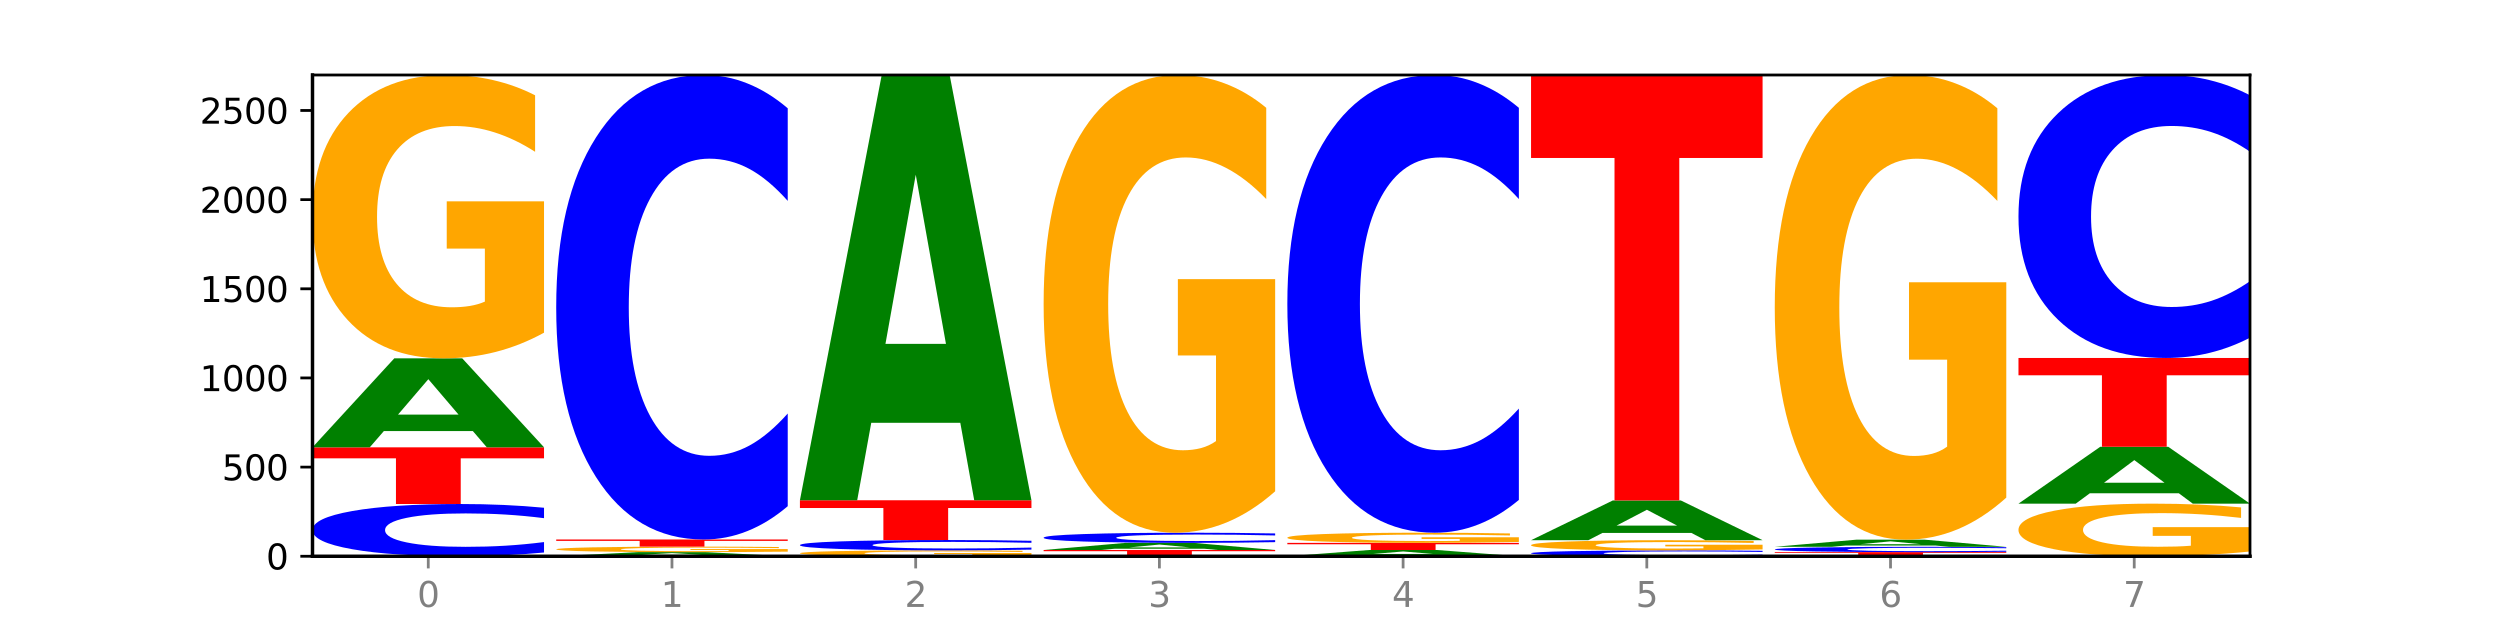 <?xml version="1.0" encoding="utf-8" standalone="no"?>
<!DOCTYPE svg PUBLIC "-//W3C//DTD SVG 1.1//EN"
  "http://www.w3.org/Graphics/SVG/1.1/DTD/svg11.dtd">
<svg xmlns:xlink="http://www.w3.org/1999/xlink" width="720pt" height="180pt" viewBox="0 0 720 180" xmlns="http://www.w3.org/2000/svg" version="1.1">
 <defs>
  <style type="text/css">*{stroke-linejoin: round; stroke-linecap: butt}</style>
 </defs>
 <g id="figure_1">
  <g id="patch_1">
   <path d="M 0 180 
L 720 180 
L 720 0 
L 0 0 
z
" style="fill: #ffffff"/>
  </g>
  <g id="axes_1">
   <g id="patch_2">
    <path d="M 90 160.2 
L 648 160.2 
L 648 21.6 
L 90 21.6 
z
" style="fill: #ffffff"/>
   </g>
   <g id="line2d_1">
    <path d="M 90 160.2 
L 648 160.2 
" clip-path="url(#p59c0feedb9)" style="fill: none; stroke: #000000; stroke-width: 0.5; stroke-linecap: square"/>
   </g>
   <g id="patch_3">
    <path d="M 156.679 159.121 
Q 151.102 159.656 145.07 159.926 
Q 139.039 160.2 132.47 160.2 
Q 112.882 160.2 101.441 158.174 
Q 90 156.147 90 152.682 
Q 90 149.204 101.441 147.18 
Q 112.882 145.154 132.47 145.154 
Q 139.039 145.154 145.07 145.427 
Q 151.102 145.698 156.679 146.232 
L 156.679 149.232 
Q 151.051 148.523 145.591 148.193 
Q 140.131 147.864 134.1 147.864 
Q 123.281 147.864 117.082 149.148 
Q 110.899 150.428 110.899 152.682 
Q 110.899 154.926 117.082 156.209 
Q 123.281 157.49 134.1 157.49 
Q 140.131 157.49 145.591 157.16 
Q 151.051 156.828 156.679 156.119 
L 156.679 159.121 
z
" clip-path="url(#p59c0feedb9)" style="fill: #0000ff"/>
   </g>
   <g id="patch_4">
    <path d="M 90 128.824 
L 156.679 128.824 
L 156.679 132.009 
L 132.69 132.009 
L 132.69 145.154 
L 114.036 145.154 
L 114.036 132.009 
L 90 132.009 
L 90 128.824 
z
" clip-path="url(#p59c0feedb9)" style="fill: #ff0000"/>
   </g>
   <g id="patch_5">
    <path d="M 136.189 124.156 
L 110.545 124.156 
L 106.496 128.824 
L 90 128.824 
L 113.558 103.199 
L 133.121 103.199 
L 156.679 128.824 
L 140.197 128.824 
L 136.189 124.156 
z
M 114.635 119.4 
L 132.058 119.4 
L 123.36 109.207 
L 114.635 119.4 
z
" clip-path="url(#p59c0feedb9)" style="fill: #008000"/>
   </g>
   <g id="patch_6">
    <path d="M 156.679 95.816 
Q 149.955 99.507 142.722 101.362 
Q 135.489 103.199 127.778 103.199 
Q 110.353 103.199 100.177 92.209 
Q 90 81.219 90 62.425 
Q 90 43.411 100.356 32.506 
Q 110.727 21.6 128.764 21.6 
Q 135.713 21.6 142.079 23.083 
Q 148.46 24.55 154.109 27.449 
L 154.109 43.715 
Q 148.281 39.99 142.513 38.152 
Q 136.744 36.298 130.946 36.298 
Q 120.216 36.298 114.403 43.074 
Q 108.59 49.833 108.59 62.425 
Q 108.59 74.898 114.194 81.708 
Q 119.798 88.501 130.109 88.501 
Q 132.919 88.501 135.325 88.113 
Q 137.731 87.708 139.643 86.866 
L 139.643 71.594 
L 128.66 71.594 
L 128.66 57.992 
L 156.679 57.992 
L 156.679 95.816 
z
" clip-path="url(#p59c0feedb9)" style="fill: #ffa600"/>
   </g>
   <g id="patch_7">
    <path d="M 206.377 159.985 
L 180.734 159.985 
L 176.685 160.2 
L 160.189 160.2 
L 183.747 159.019 
L 203.31 159.019 
L 226.868 160.2 
L 210.386 160.2 
L 206.377 159.985 
z
M 184.824 159.766 
L 202.247 159.766 
L 193.549 159.296 
L 184.824 159.766 
z
" clip-path="url(#p59c0feedb9)" style="fill: #008000"/>
   </g>
   <g id="patch_8">
    <path d="M 226.868 158.875 
Q 220.143 158.947 212.91 158.983 
Q 205.678 159.019 197.967 159.019 
Q 180.542 159.019 170.365 158.804 
Q 160.189 158.59 160.189 158.223 
Q 160.189 157.852 170.545 157.64 
Q 180.916 157.427 198.953 157.427 
Q 205.902 157.427 212.268 157.456 
Q 218.649 157.485 224.298 157.541 
L 224.298 157.858 
Q 218.47 157.786 212.701 157.75 
Q 206.933 157.714 201.135 157.714 
Q 190.405 157.714 184.592 157.846 
Q 178.779 157.978 178.779 158.223 
Q 178.779 158.467 184.383 158.6 
Q 189.987 158.732 200.298 158.732 
Q 203.107 158.732 205.513 158.725 
Q 207.919 158.717 209.832 158.7 
L 209.832 158.402 
L 198.848 158.402 
L 198.848 158.137 
L 226.868 158.137 
L 226.868 158.875 
z
" clip-path="url(#p59c0feedb9)" style="fill: #ffa600"/>
   </g>
   <g id="patch_9">
    <path d="M 160.189 155.373 
L 226.868 155.373 
L 226.868 155.773 
L 202.879 155.773 
L 202.879 157.427 
L 184.224 157.427 
L 184.224 155.773 
L 160.189 155.773 
L 160.189 155.373 
z
" clip-path="url(#p59c0feedb9)" style="fill: #ff0000"/>
   </g>
   <g id="patch_10">
    <path d="M 226.868 145.784 
Q 221.29 150.537 215.259 152.941 
Q 209.228 155.373 202.659 155.373 
Q 183.07 155.373 171.629 137.356 
Q 160.189 119.339 160.189 88.528 
Q 160.189 57.606 171.629 39.617 
Q 183.07 21.6 202.659 21.6 
Q 209.228 21.6 215.259 24.032 
Q 221.29 26.436 226.868 31.189 
L 226.868 57.855 
Q 221.24 51.555 215.78 48.625 
Q 210.32 45.696 204.289 45.696 
Q 193.47 45.696 187.27 57.109 
Q 181.088 68.494 181.088 88.528 
Q 181.088 108.479 187.27 119.892 
Q 193.47 131.277 204.289 131.277 
Q 210.32 131.277 215.78 128.347 
Q 221.24 125.391 226.868 119.09 
L 226.868 145.784 
z
" clip-path="url(#p59c0feedb9)" style="fill: #0000ff"/>
   </g>
   <g id="patch_11">
    <path d="M 297.057 160.047 
Q 290.332 160.123 283.099 160.162 
Q 275.866 160.2 268.155 160.2 
Q 250.731 160.2 240.554 159.972 
Q 230.377 159.744 230.377 159.353 
Q 230.377 158.958 240.733 158.732 
Q 251.104 158.505 269.142 158.505 
Q 276.09 158.505 282.457 158.536 
Q 288.838 158.567 294.486 158.627 
L 294.486 158.965 
Q 288.658 158.887 282.89 158.849 
Q 277.122 158.811 271.323 158.811 
Q 260.594 158.811 254.781 158.951 
Q 248.967 159.092 248.967 159.353 
Q 248.967 159.612 254.571 159.754 
Q 260.175 159.895 270.487 159.895 
Q 273.296 159.895 275.702 159.887 
Q 278.108 159.878 280.021 159.861 
L 280.021 159.544 
L 269.037 159.544 
L 269.037 159.261 
L 297.057 159.261 
L 297.057 160.047 
z
" clip-path="url(#p59c0feedb9)" style="fill: #ffa600"/>
   </g>
   <g id="patch_12">
    <path d="M 297.057 158.292 
Q 291.479 158.398 285.448 158.451 
Q 279.417 158.505 272.848 158.505 
Q 253.259 158.505 241.818 158.104 
Q 230.377 157.703 230.377 157.017 
Q 230.377 156.329 241.818 155.928 
Q 253.259 155.527 272.848 155.527 
Q 279.417 155.527 285.448 155.581 
Q 291.479 155.635 297.057 155.74 
L 297.057 156.334 
Q 291.429 156.194 285.969 156.129 
Q 280.509 156.063 274.477 156.063 
Q 263.658 156.063 257.459 156.318 
Q 251.277 156.571 251.277 157.017 
Q 251.277 157.461 257.459 157.715 
Q 263.658 157.969 274.477 157.969 
Q 280.509 157.969 285.969 157.904 
Q 291.429 157.838 297.057 157.698 
L 297.057 158.292 
z
" clip-path="url(#p59c0feedb9)" style="fill: #0000ff"/>
   </g>
   <g id="patch_13">
    <path d="M 230.377 144.075 
L 297.057 144.075 
L 297.057 146.309 
L 273.068 146.309 
L 273.068 155.527 
L 254.413 155.527 
L 254.413 146.309 
L 230.377 146.309 
L 230.377 144.075 
z
" clip-path="url(#p59c0feedb9)" style="fill: #ff0000"/>
   </g>
   <g id="patch_14">
    <path d="M 276.566 121.764 
L 250.922 121.764 
L 246.873 144.075 
L 230.377 144.075 
L 253.935 21.6 
L 273.499 21.6 
L 297.057 144.075 
L 280.574 144.075 
L 276.566 121.764 
z
M 255.012 99.033 
L 272.435 99.033 
L 263.737 50.316 
L 255.012 99.033 
z
" clip-path="url(#p59c0feedb9)" style="fill: #008000"/>
   </g>
   <g id="patch_15">
    <path d="M 300.566 158.403 
L 367.245 158.403 
L 367.245 158.753 
L 343.256 158.753 
L 343.256 160.2 
L 324.602 160.2 
L 324.602 158.753 
L 300.566 158.753 
L 300.566 158.403 
z
" clip-path="url(#p59c0feedb9)" style="fill: #ff0000"/>
   </g>
   <g id="patch_16">
    <path d="M 346.755 158.028 
L 321.111 158.028 
L 317.062 158.403 
L 300.566 158.403 
L 324.124 156.349 
L 343.687 156.349 
L 367.245 158.403 
L 350.763 158.403 
L 346.755 158.028 
z
M 325.201 157.647 
L 342.624 157.647 
L 333.926 156.83 
L 325.201 157.647 
z
" clip-path="url(#p59c0feedb9)" style="fill: #008000"/>
   </g>
   <g id="patch_17">
    <path d="M 367.245 156.139 
Q 361.668 156.243 355.636 156.295 
Q 349.605 156.349 343.036 156.349 
Q 323.448 156.349 312.007 155.954 
Q 300.566 155.56 300.566 154.886 
Q 300.566 154.209 312.007 153.816 
Q 323.448 153.421 343.036 153.421 
Q 349.605 153.421 355.636 153.475 
Q 361.668 153.527 367.245 153.631 
L 367.245 154.215 
Q 361.617 154.077 356.157 154.013 
Q 350.697 153.949 344.666 153.949 
Q 333.847 153.949 327.648 154.198 
Q 321.465 154.448 321.465 154.886 
Q 321.465 155.322 327.648 155.572 
Q 333.847 155.821 344.666 155.821 
Q 350.697 155.821 356.157 155.757 
Q 361.617 155.693 367.245 155.555 
L 367.245 156.139 
z
" clip-path="url(#p59c0feedb9)" style="fill: #0000ff"/>
   </g>
   <g id="patch_18">
    <path d="M 367.245 141.495 
Q 360.521 147.458 353.288 150.453 
Q 346.055 153.421 338.344 153.421 
Q 320.919 153.421 310.743 135.667 
Q 300.566 117.913 300.566 87.552 
Q 300.566 56.836 310.922 39.218 
Q 321.293 21.6 339.33 21.6 
Q 346.279 21.6 352.645 23.996 
Q 359.026 26.365 364.675 31.049 
L 364.675 57.326 
Q 358.847 51.308 353.079 48.34 
Q 347.31 45.345 341.512 45.345 
Q 330.782 45.345 324.969 56.291 
Q 319.156 67.211 319.156 87.552 
Q 319.156 107.702 324.76 118.703 
Q 330.364 129.677 340.675 129.677 
Q 343.485 129.677 345.891 129.05 
Q 348.297 128.397 350.209 127.035 
L 350.209 102.365 
L 339.226 102.365 
L 339.226 80.39 
L 367.245 80.39 
L 367.245 141.495 
z
" clip-path="url(#p59c0feedb9)" style="fill: #ffa600"/>
   </g>
   <g id="patch_19">
    <path d="M 416.943 159.873 
L 391.3 159.873 
L 387.251 160.2 
L 370.755 160.2 
L 394.313 158.403 
L 413.876 158.403 
L 437.434 160.2 
L 420.952 160.2 
L 416.943 159.873 
z
M 395.39 159.539 
L 412.813 159.539 
L 404.115 158.824 
L 395.39 159.539 
z
" clip-path="url(#p59c0feedb9)" style="fill: #008000"/>
   </g>
   <g id="patch_20">
    <path d="M 370.755 156.349 
L 437.434 156.349 
L 437.434 156.749 
L 413.445 156.749 
L 413.445 158.403 
L 394.79 158.403 
L 394.79 156.749 
L 370.755 156.749 
L 370.755 156.349 
z
" clip-path="url(#p59c0feedb9)" style="fill: #ff0000"/>
   </g>
   <g id="patch_21">
    <path d="M 437.434 156.084 
Q 430.709 156.216 423.476 156.283 
Q 416.244 156.349 408.533 156.349 
Q 391.108 156.349 380.931 155.954 
Q 370.755 155.56 370.755 154.886 
Q 370.755 154.204 381.111 153.813 
Q 391.482 153.421 409.519 153.421 
Q 416.468 153.421 422.834 153.475 
Q 429.215 153.527 434.864 153.631 
L 434.864 154.215 
Q 429.036 154.081 423.267 154.015 
Q 417.499 153.949 411.701 153.949 
Q 400.971 153.949 395.158 154.192 
Q 389.345 154.434 389.345 154.886 
Q 389.345 155.333 394.949 155.578 
Q 400.553 155.821 410.864 155.821 
Q 413.673 155.821 416.079 155.807 
Q 418.485 155.793 420.398 155.763 
L 420.398 155.215 
L 409.414 155.215 
L 409.414 154.727 
L 437.434 154.727 
L 437.434 156.084 
z
" clip-path="url(#p59c0feedb9)" style="fill: #ffa600"/>
   </g>
   <g id="patch_22">
    <path d="M 437.434 143.973 
Q 431.856 148.656 425.825 151.025 
Q 419.794 153.421 413.225 153.421 
Q 393.636 153.421 382.196 135.667 
Q 370.755 117.913 370.755 87.552 
Q 370.755 57.081 382.196 39.354 
Q 393.636 21.6 413.225 21.6 
Q 419.794 21.6 425.825 23.996 
Q 431.856 26.365 437.434 31.049 
L 437.434 57.326 
Q 431.806 51.118 426.346 48.231 
Q 420.886 45.345 414.855 45.345 
Q 404.036 45.345 397.836 56.591 
Q 391.654 67.81 391.654 87.552 
Q 391.654 107.212 397.836 118.458 
Q 404.036 129.677 414.855 129.677 
Q 420.886 129.677 426.346 126.79 
Q 431.806 123.877 437.434 117.668 
L 437.434 143.973 
z
" clip-path="url(#p59c0feedb9)" style="fill: #0000ff"/>
   </g>
   <g id="patch_23">
    <path d="M 507.623 160.079 
Q 502.045 160.139 496.014 160.169 
Q 489.983 160.2 483.414 160.2 
Q 463.825 160.2 452.384 159.972 
Q 440.943 159.744 440.943 159.353 
Q 440.943 158.961 452.384 158.734 
Q 463.825 158.505 483.414 158.505 
Q 489.983 158.505 496.014 158.536 
Q 502.045 158.567 507.623 158.627 
L 507.623 158.965 
Q 501.995 158.885 496.535 158.848 
Q 491.075 158.811 485.043 158.811 
Q 474.224 158.811 468.025 158.955 
Q 461.843 159.099 461.843 159.353 
Q 461.843 159.606 468.025 159.751 
Q 474.224 159.895 485.043 159.895 
Q 491.075 159.895 496.535 159.858 
Q 501.995 159.82 507.623 159.74 
L 507.623 160.079 
z
" clip-path="url(#p59c0feedb9)" style="fill: #0000ff"/>
   </g>
   <g id="patch_24">
    <path d="M 507.623 158.241 
Q 500.898 158.373 493.665 158.439 
Q 486.432 158.505 478.721 158.505 
Q 461.297 158.505 451.12 158.111 
Q 440.943 157.717 440.943 157.043 
Q 440.943 156.361 451.299 155.969 
Q 461.67 155.578 479.708 155.578 
Q 486.656 155.578 493.023 155.631 
Q 499.404 155.684 505.052 155.788 
L 505.052 156.372 
Q 499.224 156.238 493.456 156.172 
Q 487.688 156.106 481.889 156.106 
Q 471.16 156.106 465.347 156.349 
Q 459.533 156.591 459.533 157.043 
Q 459.533 157.49 465.137 157.734 
Q 470.741 157.978 481.053 157.978 
Q 483.862 157.978 486.268 157.964 
Q 488.674 157.95 490.587 157.919 
L 490.587 157.372 
L 479.603 157.372 
L 479.603 156.884 
L 507.623 156.884 
L 507.623 158.241 
z
" clip-path="url(#p59c0feedb9)" style="fill: #ffa600"/>
   </g>
   <g id="patch_25">
    <path d="M 487.132 153.492 
L 461.488 153.492 
L 457.439 155.578 
L 440.943 155.578 
L 464.501 144.127 
L 484.065 144.127 
L 507.623 155.578 
L 491.14 155.578 
L 487.132 153.492 
z
M 465.578 151.367 
L 483.001 151.367 
L 474.303 146.812 
L 465.578 151.367 
z
" clip-path="url(#p59c0feedb9)" style="fill: #008000"/>
   </g>
   <g id="patch_26">
    <path d="M 440.943 21.6 
L 507.623 21.6 
L 507.623 45.496 
L 483.634 45.496 
L 483.634 144.127 
L 464.979 144.127 
L 464.979 45.496 
L 440.943 45.496 
L 440.943 21.6 
z
" clip-path="url(#p59c0feedb9)" style="fill: #ff0000"/>
   </g>
   <g id="patch_27">
    <path d="M 511.132 159.019 
L 577.811 159.019 
L 577.811 159.249 
L 553.822 159.249 
L 553.822 160.2 
L 535.168 160.2 
L 535.168 159.249 
L 511.132 159.249 
L 511.132 159.019 
z
" clip-path="url(#p59c0feedb9)" style="fill: #ff0000"/>
   </g>
   <g id="patch_28">
    <path d="M 577.811 158.908 
Q 572.234 158.963 566.203 158.991 
Q 560.171 159.019 553.603 159.019 
Q 534.014 159.019 522.573 158.811 
Q 511.132 158.604 511.132 158.249 
Q 511.132 157.893 522.573 157.686 
Q 534.014 157.478 553.603 157.478 
Q 560.171 157.478 566.203 157.506 
Q 572.234 157.534 577.811 157.589 
L 577.811 157.896 
Q 572.183 157.823 566.723 157.79 
Q 561.263 157.756 555.232 157.756 
Q 544.413 157.756 538.214 157.887 
Q 532.031 158.018 532.031 158.249 
Q 532.031 158.479 538.214 158.61 
Q 544.413 158.741 555.232 158.741 
Q 561.263 158.741 566.723 158.708 
Q 572.183 158.674 577.811 158.601 
L 577.811 158.908 
z
" clip-path="url(#p59c0feedb9)" style="fill: #0000ff"/>
   </g>
   <g id="patch_29">
    <path d="M 557.321 157.104 
L 531.677 157.104 
L 527.628 157.478 
L 511.132 157.478 
L 534.69 155.424 
L 554.253 155.424 
L 577.811 157.478 
L 561.329 157.478 
L 557.321 157.104 
z
M 535.767 156.723 
L 553.19 156.723 
L 544.492 155.906 
L 535.767 156.723 
z
" clip-path="url(#p59c0feedb9)" style="fill: #008000"/>
   </g>
   <g id="patch_30">
    <path d="M 577.811 143.316 
Q 571.087 149.37 563.854 152.411 
Q 556.621 155.424 548.91 155.424 
Q 531.486 155.424 521.309 137.4 
Q 511.132 119.377 511.132 88.554 
Q 511.132 57.371 521.488 39.486 
Q 531.859 21.6 549.896 21.6 
Q 556.845 21.6 563.211 24.033 
Q 569.592 26.438 575.241 31.192 
L 575.241 57.869 
Q 569.413 51.76 563.645 48.746 
Q 557.876 45.706 552.078 45.706 
Q 541.348 45.706 535.535 56.818 
Q 529.722 67.904 529.722 88.554 
Q 529.722 109.01 535.326 120.178 
Q 540.93 131.319 551.241 131.319 
Q 554.051 131.319 556.457 130.683 
Q 558.863 130.019 560.775 128.637 
L 560.775 103.592 
L 549.792 103.592 
L 549.792 81.283 
L 577.811 81.283 
L 577.811 143.316 
z
" clip-path="url(#p59c0feedb9)" style="fill: #ffa600"/>
   </g>
   <g id="patch_31">
    <path d="M 648 158.829 
Q 641.275 159.515 634.042 159.859 
Q 626.81 160.2 619.099 160.2 
Q 601.674 160.2 591.497 158.16 
Q 581.321 156.119 581.321 152.63 
Q 581.321 149.1 591.677 147.076 
Q 602.048 145.051 620.085 145.051 
Q 627.034 145.051 633.4 145.326 
Q 639.781 145.599 645.43 146.137 
L 645.43 149.157 
Q 639.602 148.465 633.833 148.124 
Q 628.065 147.78 622.267 147.78 
Q 611.537 147.78 605.724 149.038 
Q 599.911 150.293 599.911 152.63 
Q 599.911 154.946 605.515 156.21 
Q 611.119 157.471 621.43 157.471 
Q 624.239 157.471 626.645 157.399 
Q 629.051 157.324 630.964 157.168 
L 630.964 154.333 
L 619.98 154.333 
L 619.98 151.807 
L 648 151.807 
L 648 158.829 
z
" clip-path="url(#p59c0feedb9)" style="fill: #ffa600"/>
   </g>
   <g id="patch_32">
    <path d="M 627.51 142.067 
L 601.866 142.067 
L 597.817 145.051 
L 581.321 145.051 
L 604.879 128.67 
L 624.442 128.67 
L 648 145.051 
L 631.518 145.051 
L 627.51 142.067 
z
M 605.956 139.027 
L 623.379 139.027 
L 614.681 132.51 
L 605.956 139.027 
z
" clip-path="url(#p59c0feedb9)" style="fill: #008000"/>
   </g>
   <g id="patch_33">
    <path d="M 581.321 103.096 
L 648 103.096 
L 648 108.084 
L 624.011 108.084 
L 624.011 128.67 
L 605.356 128.67 
L 605.356 108.084 
L 581.321 108.084 
L 581.321 103.096 
z
" clip-path="url(#p59c0feedb9)" style="fill: #ff0000"/>
   </g>
   <g id="patch_34">
    <path d="M 648 97.255 
Q 642.422 100.15 636.391 101.615 
Q 630.36 103.096 623.791 103.096 
Q 604.202 103.096 592.762 92.12 
Q 581.321 81.144 581.321 62.373 
Q 581.321 43.535 592.762 32.576 
Q 604.202 21.6 623.791 21.6 
Q 630.36 21.6 636.391 23.081 
Q 642.422 24.546 648 27.442 
L 648 43.687 
Q 642.372 39.849 636.912 38.064 
Q 631.452 36.28 625.421 36.28 
Q 614.602 36.28 608.402 43.232 
Q 602.22 50.168 602.22 62.373 
Q 602.22 74.528 608.402 81.481 
Q 614.602 88.416 625.421 88.416 
Q 631.452 88.416 636.912 86.632 
Q 642.372 84.831 648 80.992 
L 648 97.255 
z
" clip-path="url(#p59c0feedb9)" style="fill: #0000ff"/>
   </g>
   <g id="matplotlib.axis_1">
    <g id="xtick_1">
     <g id="line2d_2">
      <defs>
       <path id="mebb5e7fa05" d="M 0 0 
L 0 3.5 
" style="stroke: #808080; stroke-width: 0.8"/>
      </defs>
      <g>
       <use xlink:href="#mebb5e7fa05" x="123.34" y="160.2" style="fill: #808080; stroke: #808080; stroke-width: 0.8"/>
      </g>
     </g>
     <g id="text_1">
      <!-- 0 -->
      <g style="fill: #808080" transform="translate(120.158 174.798) scale(0.1 -0.1)">
       <defs>
        <path id="DejaVuSans-30" d="M 2034 4250 
Q 1547 4250 1301 3770 
Q 1056 3291 1056 2328 
Q 1056 1369 1301 889 
Q 1547 409 2034 409 
Q 2525 409 2770 889 
Q 3016 1369 3016 2328 
Q 3016 3291 2770 3770 
Q 2525 4250 2034 4250 
z
M 2034 4750 
Q 2819 4750 3233 4129 
Q 3647 3509 3647 2328 
Q 3647 1150 3233 529 
Q 2819 -91 2034 -91 
Q 1250 -91 836 529 
Q 422 1150 422 2328 
Q 422 3509 836 4129 
Q 1250 4750 2034 4750 
z
" transform="scale(0.016)"/>
       </defs>
       <use xlink:href="#DejaVuSans-30"/>
      </g>
     </g>
    </g>
    <g id="xtick_2">
     <g id="line2d_3">
      <g>
       <use xlink:href="#mebb5e7fa05" x="193.528" y="160.2" style="fill: #808080; stroke: #808080; stroke-width: 0.8"/>
      </g>
     </g>
     <g id="text_2">
      <!-- 1 -->
      <g style="fill: #808080" transform="translate(190.347 174.798) scale(0.1 -0.1)">
       <defs>
        <path id="DejaVuSans-31" d="M 794 531 
L 1825 531 
L 1825 4091 
L 703 3866 
L 703 4441 
L 1819 4666 
L 2450 4666 
L 2450 531 
L 3481 531 
L 3481 0 
L 794 0 
L 794 531 
z
" transform="scale(0.016)"/>
       </defs>
       <use xlink:href="#DejaVuSans-31"/>
      </g>
     </g>
    </g>
    <g id="xtick_3">
     <g id="line2d_4">
      <g>
       <use xlink:href="#mebb5e7fa05" x="263.717" y="160.2" style="fill: #808080; stroke: #808080; stroke-width: 0.8"/>
      </g>
     </g>
     <g id="text_3">
      <!-- 2 -->
      <g style="fill: #808080" transform="translate(260.536 174.798) scale(0.1 -0.1)">
       <defs>
        <path id="DejaVuSans-32" d="M 1228 531 
L 3431 531 
L 3431 0 
L 469 0 
L 469 531 
Q 828 903 1448 1529 
Q 2069 2156 2228 2338 
Q 2531 2678 2651 2914 
Q 2772 3150 2772 3378 
Q 2772 3750 2511 3984 
Q 2250 4219 1831 4219 
Q 1534 4219 1204 4116 
Q 875 4013 500 3803 
L 500 4441 
Q 881 4594 1212 4672 
Q 1544 4750 1819 4750 
Q 2544 4750 2975 4387 
Q 3406 4025 3406 3419 
Q 3406 3131 3298 2873 
Q 3191 2616 2906 2266 
Q 2828 2175 2409 1742 
Q 1991 1309 1228 531 
z
" transform="scale(0.016)"/>
       </defs>
       <use xlink:href="#DejaVuSans-32"/>
      </g>
     </g>
    </g>
    <g id="xtick_4">
     <g id="line2d_5">
      <g>
       <use xlink:href="#mebb5e7fa05" x="333.906" y="160.2" style="fill: #808080; stroke: #808080; stroke-width: 0.8"/>
      </g>
     </g>
     <g id="text_4">
      <!-- 3 -->
      <g style="fill: #808080" transform="translate(330.724 174.798) scale(0.1 -0.1)">
       <defs>
        <path id="DejaVuSans-33" d="M 2597 2516 
Q 3050 2419 3304 2112 
Q 3559 1806 3559 1356 
Q 3559 666 3084 287 
Q 2609 -91 1734 -91 
Q 1441 -91 1130 -33 
Q 819 25 488 141 
L 488 750 
Q 750 597 1062 519 
Q 1375 441 1716 441 
Q 2309 441 2620 675 
Q 2931 909 2931 1356 
Q 2931 1769 2642 2001 
Q 2353 2234 1838 2234 
L 1294 2234 
L 1294 2753 
L 1863 2753 
Q 2328 2753 2575 2939 
Q 2822 3125 2822 3475 
Q 2822 3834 2567 4026 
Q 2313 4219 1838 4219 
Q 1578 4219 1281 4162 
Q 984 4106 628 3988 
L 628 4550 
Q 988 4650 1302 4700 
Q 1616 4750 1894 4750 
Q 2613 4750 3031 4423 
Q 3450 4097 3450 3541 
Q 3450 3153 3228 2886 
Q 3006 2619 2597 2516 
z
" transform="scale(0.016)"/>
       </defs>
       <use xlink:href="#DejaVuSans-33"/>
      </g>
     </g>
    </g>
    <g id="xtick_5">
     <g id="line2d_6">
      <g>
       <use xlink:href="#mebb5e7fa05" x="404.094" y="160.2" style="fill: #808080; stroke: #808080; stroke-width: 0.8"/>
      </g>
     </g>
     <g id="text_5">
      <!-- 4 -->
      <g style="fill: #808080" transform="translate(400.913 174.798) scale(0.1 -0.1)">
       <defs>
        <path id="DejaVuSans-34" d="M 2419 4116 
L 825 1625 
L 2419 1625 
L 2419 4116 
z
M 2253 4666 
L 3047 4666 
L 3047 1625 
L 3713 1625 
L 3713 1100 
L 3047 1100 
L 3047 0 
L 2419 0 
L 2419 1100 
L 313 1100 
L 313 1709 
L 2253 4666 
z
" transform="scale(0.016)"/>
       </defs>
       <use xlink:href="#DejaVuSans-34"/>
      </g>
     </g>
    </g>
    <g id="xtick_6">
     <g id="line2d_7">
      <g>
       <use xlink:href="#mebb5e7fa05" x="474.283" y="160.2" style="fill: #808080; stroke: #808080; stroke-width: 0.8"/>
      </g>
     </g>
     <g id="text_6">
      <!-- 5 -->
      <g style="fill: #808080" transform="translate(471.102 174.798) scale(0.1 -0.1)">
       <defs>
        <path id="DejaVuSans-35" d="M 691 4666 
L 3169 4666 
L 3169 4134 
L 1269 4134 
L 1269 2991 
Q 1406 3038 1543 3061 
Q 1681 3084 1819 3084 
Q 2600 3084 3056 2656 
Q 3513 2228 3513 1497 
Q 3513 744 3044 326 
Q 2575 -91 1722 -91 
Q 1428 -91 1123 -41 
Q 819 9 494 109 
L 494 744 
Q 775 591 1075 516 
Q 1375 441 1709 441 
Q 2250 441 2565 725 
Q 2881 1009 2881 1497 
Q 2881 1984 2565 2268 
Q 2250 2553 1709 2553 
Q 1456 2553 1204 2497 
Q 953 2441 691 2322 
L 691 4666 
z
" transform="scale(0.016)"/>
       </defs>
       <use xlink:href="#DejaVuSans-35"/>
      </g>
     </g>
    </g>
    <g id="xtick_7">
     <g id="line2d_8">
      <g>
       <use xlink:href="#mebb5e7fa05" x="544.472" y="160.2" style="fill: #808080; stroke: #808080; stroke-width: 0.8"/>
      </g>
     </g>
     <g id="text_7">
      <!-- 6 -->
      <g style="fill: #808080" transform="translate(541.29 174.798) scale(0.1 -0.1)">
       <defs>
        <path id="DejaVuSans-36" d="M 2113 2584 
Q 1688 2584 1439 2293 
Q 1191 2003 1191 1497 
Q 1191 994 1439 701 
Q 1688 409 2113 409 
Q 2538 409 2786 701 
Q 3034 994 3034 1497 
Q 3034 2003 2786 2293 
Q 2538 2584 2113 2584 
z
M 3366 4563 
L 3366 3988 
Q 3128 4100 2886 4159 
Q 2644 4219 2406 4219 
Q 1781 4219 1451 3797 
Q 1122 3375 1075 2522 
Q 1259 2794 1537 2939 
Q 1816 3084 2150 3084 
Q 2853 3084 3261 2657 
Q 3669 2231 3669 1497 
Q 3669 778 3244 343 
Q 2819 -91 2113 -91 
Q 1303 -91 875 529 
Q 447 1150 447 2328 
Q 447 3434 972 4092 
Q 1497 4750 2381 4750 
Q 2619 4750 2861 4703 
Q 3103 4656 3366 4563 
z
" transform="scale(0.016)"/>
       </defs>
       <use xlink:href="#DejaVuSans-36"/>
      </g>
     </g>
    </g>
    <g id="xtick_8">
     <g id="line2d_9">
      <g>
       <use xlink:href="#mebb5e7fa05" x="614.66" y="160.2" style="fill: #808080; stroke: #808080; stroke-width: 0.8"/>
      </g>
     </g>
     <g id="text_8">
      <!-- 7 -->
      <g style="fill: #808080" transform="translate(611.479 174.798) scale(0.1 -0.1)">
       <defs>
        <path id="DejaVuSans-37" d="M 525 4666 
L 3525 4666 
L 3525 4397 
L 1831 0 
L 1172 0 
L 2766 4134 
L 525 4134 
L 525 4666 
z
" transform="scale(0.016)"/>
       </defs>
       <use xlink:href="#DejaVuSans-37"/>
      </g>
     </g>
    </g>
   </g>
   <g id="matplotlib.axis_2">
    <g id="ytick_1">
     <g id="line2d_10">
      <defs>
       <path id="md6119854b2" d="M 0 0 
L -3.5 0 
" style="stroke: #000000; stroke-width: 0.8"/>
      </defs>
      <g>
       <use xlink:href="#md6119854b2" x="90" y="160.2" style="stroke: #000000; stroke-width: 0.8"/>
      </g>
     </g>
     <g id="text_9">
      <!-- 0 -->
      <g transform="translate(76.638 163.999) scale(0.1 -0.1)">
       <use xlink:href="#DejaVuSans-30"/>
      </g>
     </g>
    </g>
    <g id="ytick_2">
     <g id="line2d_11">
      <g>
       <use xlink:href="#md6119854b2" x="90" y="134.524" style="stroke: #000000; stroke-width: 0.8"/>
      </g>
     </g>
     <g id="text_10">
      <!-- 500 -->
      <g transform="translate(63.913 138.323) scale(0.1 -0.1)">
       <use xlink:href="#DejaVuSans-35"/>
       <use xlink:href="#DejaVuSans-30" x="63.623"/>
       <use xlink:href="#DejaVuSans-30" x="127.246"/>
      </g>
     </g>
    </g>
    <g id="ytick_3">
     <g id="line2d_12">
      <g>
       <use xlink:href="#md6119854b2" x="90" y="108.848" style="stroke: #000000; stroke-width: 0.8"/>
      </g>
     </g>
     <g id="text_11">
      <!-- 1000 -->
      <g transform="translate(57.55 112.647) scale(0.1 -0.1)">
       <use xlink:href="#DejaVuSans-31"/>
       <use xlink:href="#DejaVuSans-30" x="63.623"/>
       <use xlink:href="#DejaVuSans-30" x="127.246"/>
       <use xlink:href="#DejaVuSans-30" x="190.869"/>
      </g>
     </g>
    </g>
    <g id="ytick_4">
     <g id="line2d_13">
      <g>
       <use xlink:href="#md6119854b2" x="90" y="83.171" style="stroke: #000000; stroke-width: 0.8"/>
      </g>
     </g>
     <g id="text_12">
      <!-- 1500 -->
      <g transform="translate(57.55 86.971) scale(0.1 -0.1)">
       <use xlink:href="#DejaVuSans-31"/>
       <use xlink:href="#DejaVuSans-35" x="63.623"/>
       <use xlink:href="#DejaVuSans-30" x="127.246"/>
       <use xlink:href="#DejaVuSans-30" x="190.869"/>
      </g>
     </g>
    </g>
    <g id="ytick_5">
     <g id="line2d_14">
      <g>
       <use xlink:href="#md6119854b2" x="90" y="57.495" style="stroke: #000000; stroke-width: 0.8"/>
      </g>
     </g>
     <g id="text_13">
      <!-- 2000 -->
      <g transform="translate(57.55 61.295) scale(0.1 -0.1)">
       <use xlink:href="#DejaVuSans-32"/>
       <use xlink:href="#DejaVuSans-30" x="63.623"/>
       <use xlink:href="#DejaVuSans-30" x="127.246"/>
       <use xlink:href="#DejaVuSans-30" x="190.869"/>
      </g>
     </g>
    </g>
    <g id="ytick_6">
     <g id="line2d_15">
      <g>
       <use xlink:href="#md6119854b2" x="90" y="31.819" style="stroke: #000000; stroke-width: 0.8"/>
      </g>
     </g>
     <g id="text_14">
      <!-- 2500 -->
      <g transform="translate(57.55 35.618) scale(0.1 -0.1)">
       <use xlink:href="#DejaVuSans-32"/>
       <use xlink:href="#DejaVuSans-35" x="63.623"/>
       <use xlink:href="#DejaVuSans-30" x="127.246"/>
       <use xlink:href="#DejaVuSans-30" x="190.869"/>
      </g>
     </g>
    </g>
   </g>
   <g id="patch_35">
    <path d="M 90 160.2 
L 90 21.6 
" style="fill: none; stroke: #000000; stroke-linejoin: miter; stroke-linecap: square"/>
   </g>
   <g id="patch_36">
    <path d="M 648 160.2 
L 648 21.6 
" style="fill: none; stroke: #000000; stroke-width: 0.8; stroke-linejoin: miter; stroke-linecap: square"/>
   </g>
   <g id="patch_37">
    <path d="M 90 160.2 
L 648 160.2 
" style="fill: none; stroke: #000000; stroke-linejoin: miter; stroke-linecap: square"/>
   </g>
   <g id="patch_38">
    <path d="M 90 21.6 
L 648 21.6 
" style="fill: none; stroke: #000000; stroke-width: 0.8; stroke-linejoin: miter; stroke-linecap: square"/>
   </g>
  </g>
 </g>
 <defs>
  <clipPath id="p59c0feedb9">
   <rect x="90" y="21.6" width="558" height="138.6"/>
  </clipPath>
 </defs>
</svg>
